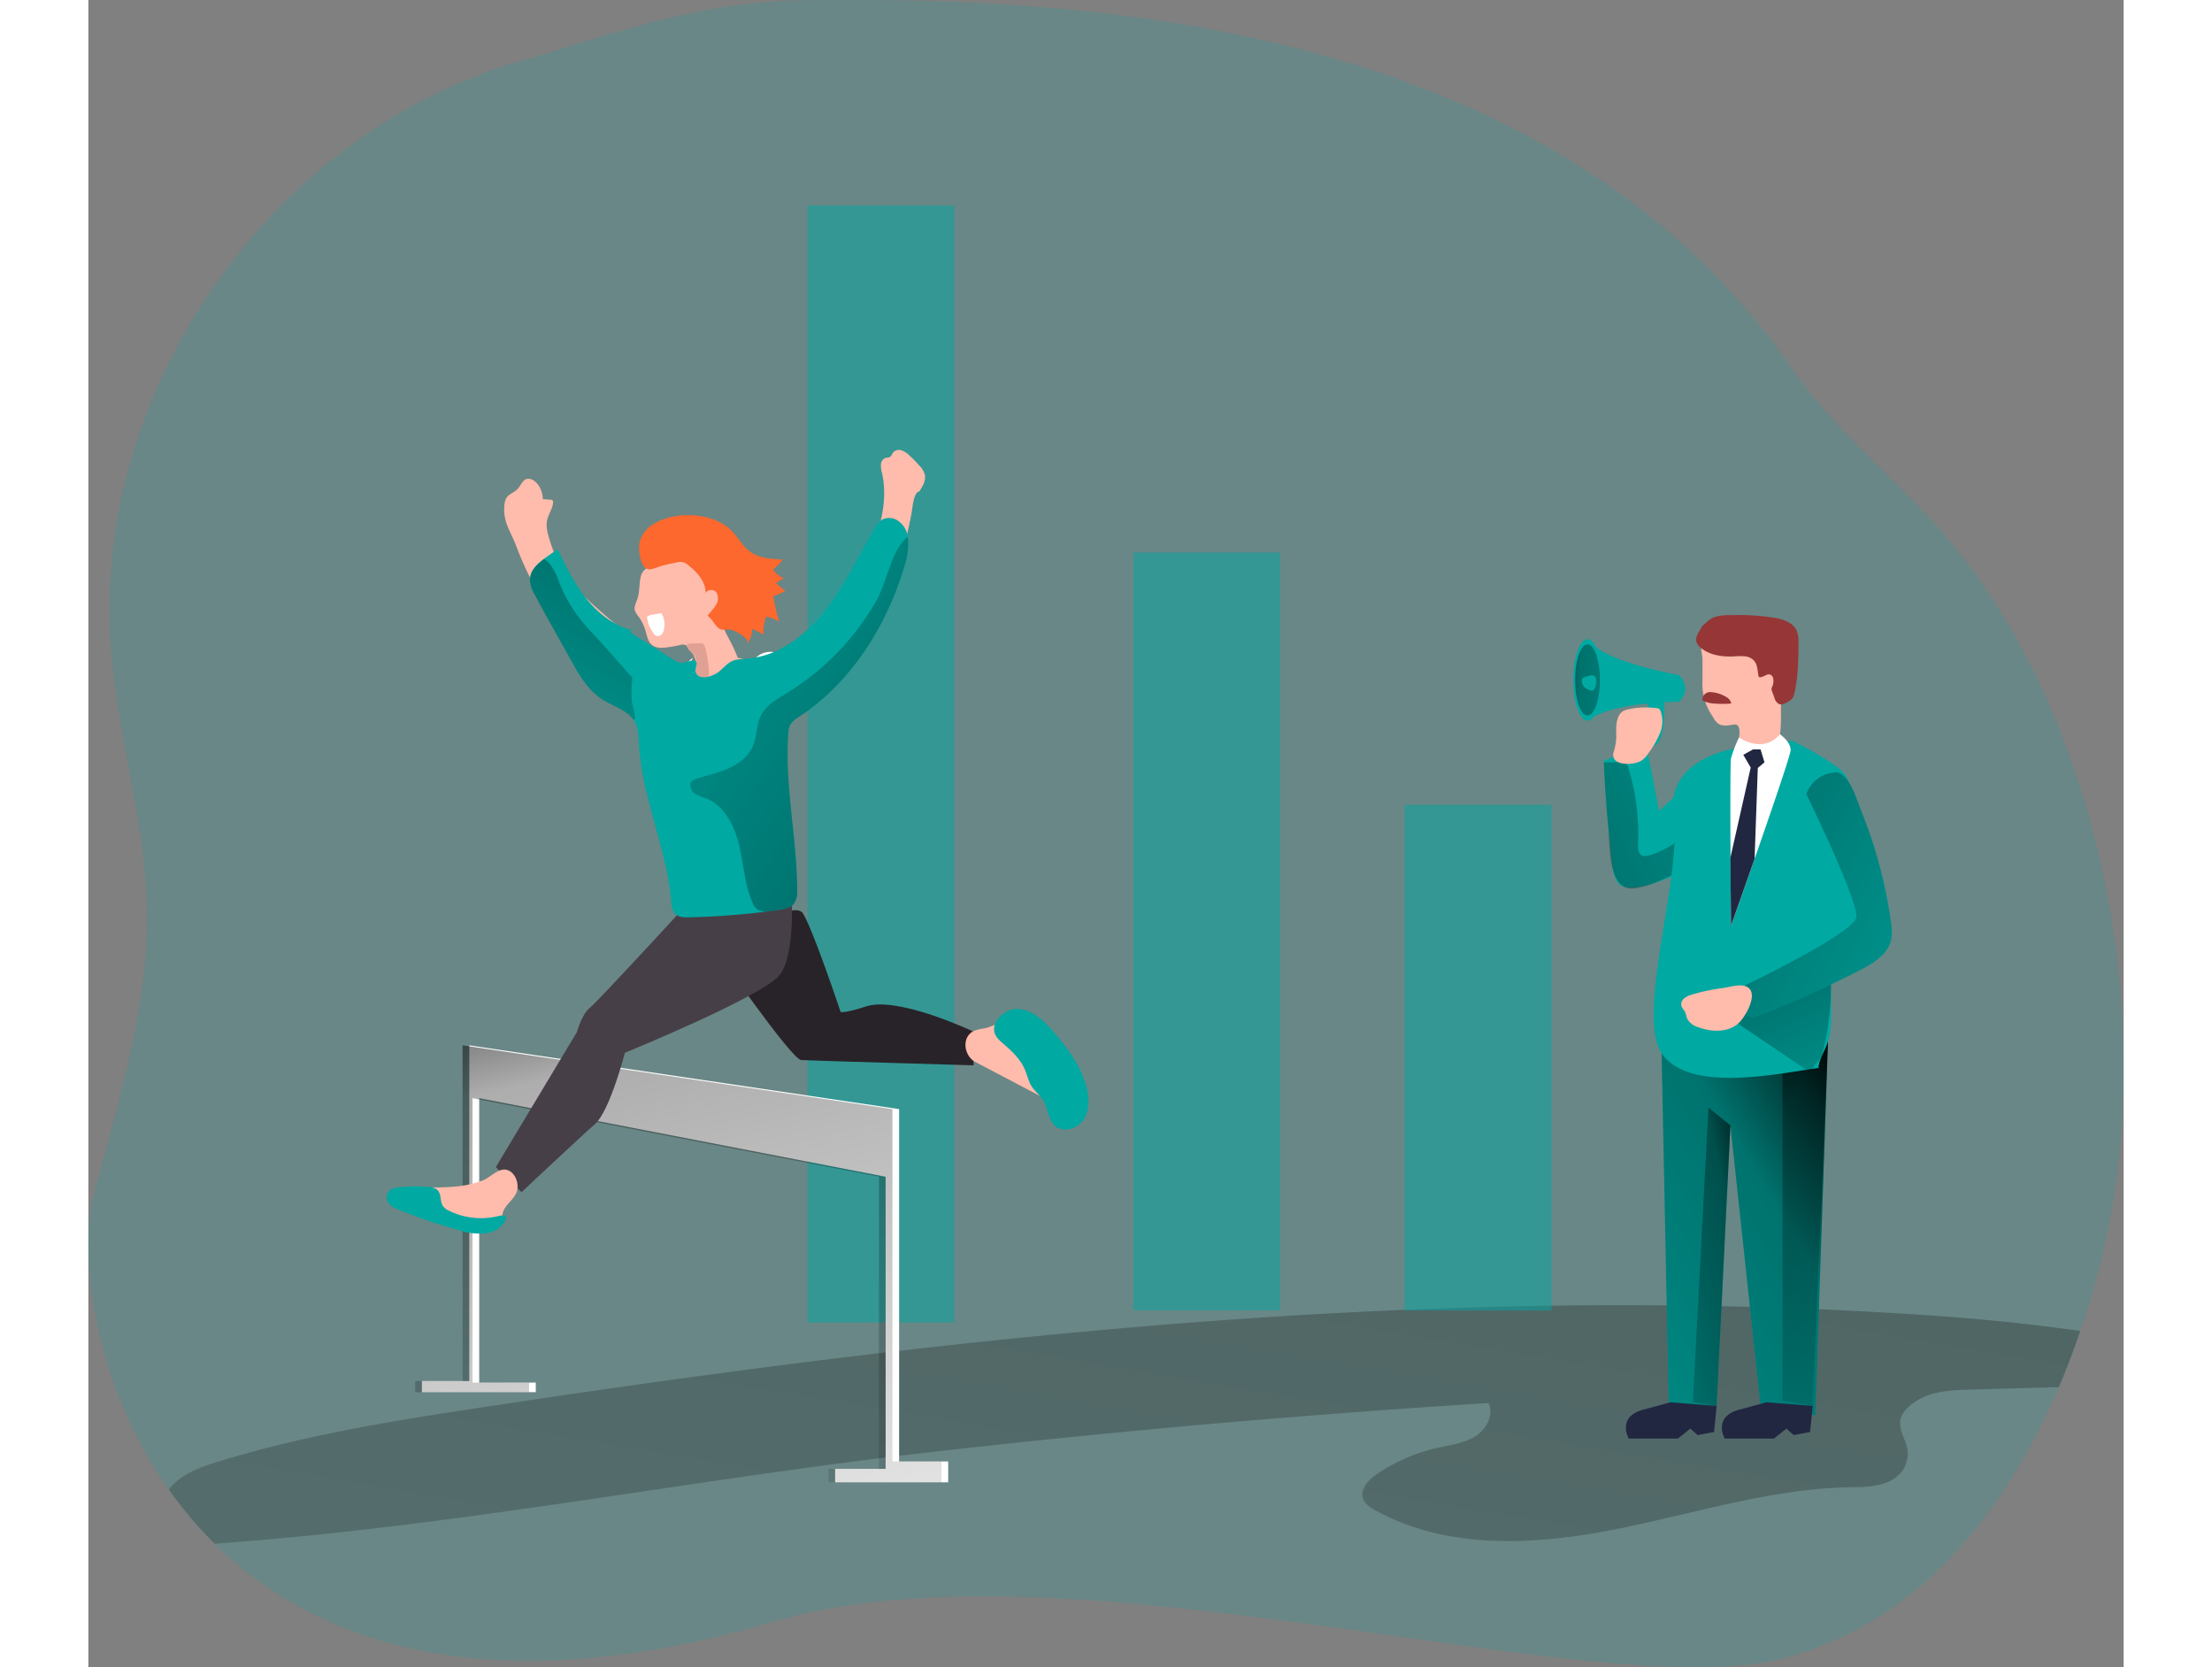 <svg id="Layer_1" data-name="Layer 1" xmlns="http://www.w3.org/2000/svg" xmlns:xlink="http://www.w3.org/1999/xlink" viewBox="0 0 656.91 538.1" width="406" height="306" class="illustration"><rect x="0" y="0" width="656.91" height="538.1" fill="#808080" stroke="none"/><defs><linearGradient id="linear-gradient" x1="452.63" y1="-131.1" x2="230.38" y2="1184.78" gradientUnits="userSpaceOnUse"><stop offset="0.01"></stop><stop offset="0.08" stop-opacity="0.69"></stop><stop offset="0.21" stop-opacity="0.32"></stop><stop offset="1" stop-opacity="0"></stop></linearGradient><linearGradient id="linear-gradient-2" x1="152.94" y1="280.92" x2="224.7" y2="578.85" xlink:href="#linear-gradient"></linearGradient><linearGradient id="linear-gradient-3" x1="425.89" y1="377.16" x2="616.28" y2="490.36" gradientTransform="matrix(-1, 0, 0, 1, 1011.07, -10.13)" xlink:href="#linear-gradient"></linearGradient><linearGradient id="linear-gradient-4" x1="499.99" y1="367.28" x2="398.27" y2="454.47" gradientTransform="matrix(-1, 0, 0, 1, 1011.07, -10.13)" xlink:href="#linear-gradient"></linearGradient><linearGradient id="linear-gradient-5" x1="1507.27" y1="713.39" x2="1457.85" y2="560.64" gradientTransform="matrix(-0.69, -0.73, -0.73, 0.69, 2023.23, 901.07)" xlink:href="#linear-gradient"></linearGradient><linearGradient id="linear-gradient-6" x1="473.11" y1="311.04" x2="435.44" y2="391.39" gradientTransform="matrix(-1, 0, 0, 1, 1028.52, 0)" xlink:href="#linear-gradient"></linearGradient><linearGradient id="linear-gradient-7" x1="463.93" y1="410.61" x2="534.08" y2="426.38" gradientTransform="matrix(-1, 0, 0, 1, 1011.07, -10.13)" xlink:href="#linear-gradient"></linearGradient><linearGradient id="linear-gradient-8" x1="513.75" y1="270.45" x2="375.31" y2="344.31" gradientTransform="matrix(-1, 0, 0, 1, 1028.52, 0)" xlink:href="#linear-gradient"></linearGradient><linearGradient id="linear-gradient-9" x1="466.56" y1="218.23" x2="538.64" y2="223.36" xlink:href="#linear-gradient"></linearGradient><linearGradient id="linear-gradient-10" x1="334.94" y1="170.9" x2="271.69" y2="273.52" gradientTransform="translate(-150.32 35.13) rotate(-5.4)" xlink:href="#linear-gradient"></linearGradient><linearGradient id="linear-gradient-11" x1="440.13" y1="290.65" x2="289.67" y2="164.91" gradientTransform="translate(-150.32 35.13) rotate(-5.4)" xlink:href="#linear-gradient"></linearGradient></defs><title>6. Motivation 2</title><path d="M670.81,398.88a262,262,0,0,1-10.44,40.82c-2,5.8-4.27,11.9-6.93,18.13-15.1,35.34-41.87,74.75-88,87.33C505,561.64,335.35,505.08,238.59,533.53c-91.13,26.8-147.4,7.36-180.38-25.15a128.75,128.75,0,0,1-14.79-17.46c-24.53-34.75-29.14-76.48-24.22-95.25,7.58-28.93,16.93-57.93,17.19-88.12.25-31.59-10.82-62.65-12-94.46C21.32,132.58,77.86,53.53,155.05,30.45c33-9.88,60-20,94.54-20.25,70-.6,236,0,317.8,119,14.62,21.26,35.86,37.15,52.16,57.15,21.84,26.8,36.25,59.12,45,92.56C674.74,317.88,677.27,359.2,670.81,398.88Z" transform="translate(-17.45 -10.13)" fill="#00A9A2" opacity="0.18" style="isolation: isolate;"></path><path d="M660.37,439.7c-2,5.8-4.27,11.9-6.93,18.13-9.49.27-19,.52-28.48.8-6.25.17-12.89.46-18,4-9.72,6.67-1.3,11.37-2.38,18-1.26,7.85-9.21,9.47-16.86,9.5-26.38.11-51.9,8.57-77.79,13.67s-54.17,6.56-77.21-6.29c-1.59-.87-3.24-1.95-3.84-3.66-1.09-3.07,1.72-6.05,4.4-7.9a56.5,56.5,0,0,1,19.6-8.51c4.14-.93,8.51-1.44,12.13-3.67s6.18-6.95,4.37-10.79q-90.16,5.61-179.95,15.82c-77,8.76-153.16,24-230.46,29.51l-.72.07a128.75,128.75,0,0,1-14.79-17.46,11.22,11.22,0,0,1,1.07-1.32c3.81-4.07,9.32-6,14.65-7.66,29.73-9.2,60.65-13.86,91.44-18.5,153-23.06,307.84-39.48,462.65-28.64C629,435.89,644.72,437.48,660.37,439.7Z" transform="translate(-17.45 -10.13)" fill="url(#linear-gradient)"></path><rect x="232.1" y="66.32" width="47.44" height="360.52" fill="#00A9A2" opacity="0.5" style="isolation: isolate;"></rect><rect x="337.27" y="178.31" width="47.44" height="244.64" fill="#00A9A2" opacity="0.5" style="isolation: isolate;"></rect><rect x="424.81" y="259.73" width="47.44" height="163.22" fill="#00A9A2" opacity="0.5" style="isolation: isolate;"></rect><polygon points="122.95 337.4 261.68 357.97 261.68 471.69 277.52 471.69 277.52 478.42 241.02 478.42 241.02 474.09 257.33 474.09 257.33 379.8 126.15 354.44 126.15 446.22 144.41 446.22 144.41 449.34 107.65 449.34 107.65 445.74 122.95 445.74 122.95 337.4" fill="#fff"></polygon><polygon points="120.78 337.4 259.52 357.97 259.52 471.69 275.36 471.69 275.36 478.42 238.85 478.42 238.85 474.09 255.17 474.09 255.17 379.8 123.99 354.44 123.99 446.22 142.25 446.22 142.25 449.34 105.49 449.34 105.49 445.74 120.78 445.74 120.78 337.4" fill="url(#linear-gradient-2)"></polygon><polygon points="507.78 339.85 510.1 453.79 525.54 453.79 529.99 363.23 539.72 453.79 557.41 456.76 561.47 336.12 507.78 339.85" fill="#00A9A2"></polygon><polygon points="507.78 339.85 510.1 453.79 525.54 453.79 529.99 363.23 539.72 453.79 557.41 456.76 561.47 336.12 507.78 339.85" fill="url(#linear-gradient-3)"></polygon><polygon points="546.83 452.02 546.83 346.41 561.47 336.12 556.53 453.79 546.83 452.02" fill="url(#linear-gradient-4)"></polygon><path d="M506.58,255.71s0,.15,0,.48c.38,8.69,1,17.41,2,26.06.43,3.66.41,9.15,2.29,12.44,2.77,4.84,15.7-.7,19.78-2.56,6.06-2.77,11.62-6.5,17.16-10.21a3.17,3.17,0,0,0,1.1-1,2.94,2.94,0,0,0,.29-1.34,35.18,35.18,0,0,0-8.68-25,134.78,134.78,0,0,1-16.09,17.26l-.78-4-2.34-12c-.7-3.57-.26-6-4.18-4.53C513.56,252.65,510.08,254.24,506.58,255.71Z" transform="translate(-17.45 -10.13)" fill="#00A9A2"></path><path d="M506.59,256.19c.31,7.11.78,14.22,1.47,21.31.55,5.73-.18,20.41,8.38,19.35,6.85-.84,12.73-5.16,19.29-7.26,2.37-.76,4.88-1.25,7-2.52a14.42,14.42,0,0,0,6-8.46,43,43,0,0,0,1.26-10.5c-5.9,2.34-10.71,6.72-15.69,10.66a42.87,42.87,0,0,1-10.76,6.66c-4.55,1.79-6.1,1.56-5.9-3.54a71.27,71.27,0,0,0-3.33-24.48,2.16,2.16,0,0,0-.55-1,1.91,1.91,0,0,0-1.25-.28C510.55,256.14,508.56,256.14,506.59,256.19Z" transform="translate(-17.45 -10.13)" fill="url(#linear-gradient-5)"></path><path d="M567.47,249.19a138.22,138.22,0,0,1,12,6.8c8.26,5.29,6.78,7.75,5.25,16.88A360.87,360.87,0,0,0,579.92,332c0,4.65.31,9.77-1,14.29-.86,3-2.84,5.41-3.06,8.53-12.74,1.75-41.9,8.31-50.64-4.79-8.35-12.53,6.68-57.06,3.9-76.83s22.83-22,22.83-22Z" transform="translate(-17.45 -10.13)" fill="#00A9A2"></path><path d="M549.91,340.52,573,356.1l3.78-4.82a85.29,85.29,0,0,0,3.09-24.68c-.56-12.44.06-8,.06-8l-32.49,20.55Z" transform="translate(-17.45 -10.13)" fill="url(#linear-gradient-6)"></path><path d="M538.42,229.92a18.31,18.31,0,0,0,3.4,11.61,6,6,0,0,0,1.64,2.13c1.34.94,3.15.64,4.77.38a2.2,2.2,0,0,1,1.14,0c.91.34,1,1.57,1,2.55l-.25,4.53a2.86,2.86,0,0,0,.31,1.81,2.34,2.34,0,0,0,1.2.78,9.68,9.68,0,0,0,9.74-2.21,6.51,6.51,0,0,0,1.54-2.07,8.58,8.58,0,0,0,.56-2.35c.55-4.32.1-8.72.4-13.07.25-3.61,1-7.27.32-10.83a12,12,0,0,0-7-8.83c-3.61-1.46-7.72-.81-11.47.25a52.88,52.88,0,0,0-5.32,1.81,3.6,3.6,0,0,0-2.07,1.5c-.69,1.39.06,3.41.09,4.9C538.46,225.2,538.42,227.56,538.42,229.92Z" transform="translate(-17.45 -10.13)" fill="#ffbbab"></path><path d="M538.4,212.09c-.39.88-1,1.65-1.43,2.5a3.79,3.79,0,0,0-.48,2.77,3.93,3.93,0,0,0,1.38,1.85c3,2.46,7.13,3,11,2.76a18.19,18.19,0,0,1,3.3,0,4.6,4.6,0,0,1,2.92,1.41c1.14,1.32,1.07,3.25,1.43,4.95a.49.49,0,0,0,.13.29.52.52,0,0,0,.21.07c1.23.16,2.38-1.3,3.51-.81a1.83,1.83,0,0,1,.93,1.56,4.34,4.34,0,0,1-.32,2.22,2.28,2.28,0,0,0-.28.87,1.66,1.66,0,0,0,.15.61l.78,2.15a3.35,3.35,0,0,0,1.36,2c.94.47,2-.05,2.95-.58a4.65,4.65,0,0,0,1.59-1.32,4.45,4.45,0,0,0,.57-1.55c1.21-5.34,1.3-10.87,1.3-16.34a9.56,9.56,0,0,0-.53-3.77c-1.05-2.41-3.85-3.5-6.43-4.06a69.93,69.93,0,0,0-14.47-1,20.21,20.21,0,0,0-4.53.32,7,7,0,0,0-3.9,2.19" transform="translate(-17.45 -10.13)" fill="#963637"></path><path d="M545.94,235a3.38,3.38,0,0,1,1.7,1.87.3.3,0,0,1,0,.26.32.32,0,0,1-.24.09,36.26,36.26,0,0,1-5,0,9.6,9.6,0,0,1-3.78-.92.54.54,0,0,1-.23-.19.45.45,0,0,1,0-.25,2.49,2.49,0,0,1,2.69-2.35A10.8,10.8,0,0,1,545.94,235Z" transform="translate(-17.45 -10.13)" fill="#963637"></path><path d="M563.44,247.11s3.53,2.48,3.44,5.17S547.63,309,547.63,309s-.45-51.68,0-54.1a39.37,39.37,0,0,1,2.6-6.76S557.87,253.64,563.44,247.11Z" transform="translate(-17.45 -10.13)" fill="#fff"></path><polygon points="539.72 241.87 540.99 246.05 538.83 247.86 537.8 277.18 530.18 298.84 529.99 276.81 536.54 247.72 534.15 243.62 537.3 241.87 539.72 241.87" fill="#212741"></polygon><path d="M543,328.24a50.19,50.19,0,0,0,7.65,7.77c.57.47,1.16.95,1.76,1.38a4.18,4.18,0,0,0,2.25,1.05,4.58,4.58,0,0,0,1.66-.39c11.15-4.35,22.11-9.26,32.76-14.69,4.47-2.3,9.38-5.3,10.32-10.23a16.26,16.26,0,0,0-.11-5.16,149.31,149.31,0,0,0-9.71-36.32c-1.35-3.3-3-9.65-6.55-11.78l0,0-.41-.22-.5-.24c-4.76-1.72-8.87,3-10.18,7-1.84,5.7-.95,11.9.54,17.7s3.55,11.47,4.07,17.44a4.77,4.77,0,0,1-.24,2.43,5.31,5.31,0,0,1-1.84,1.84Z" transform="translate(-17.45 -10.13)" fill="#00A9A2"></path><path d="M543,463.92l-.84,8.39-5.28,1-2.37-2.09-4,3.2H514.6s-4-7,4.73-9.32l8.77-2.37Z" transform="translate(-17.45 -10.13)" fill="#212741"></path><path d="M574,463.92l-.84,8.39-5.28,1-2.37-2.09-4,3.2H545.59s-4-7,4.73-9.32l8.77-2.37Z" transform="translate(-17.45 -10.13)" fill="#212741"></path><polygon points="529.99 363.23 522.9 357.48 517.89 452.58 525.54 453.79 529.99 363.23" fill="url(#linear-gradient-7)"></polygon><path d="M550.64,336c.57.47,1.16.95,1.76,1.38a4.18,4.18,0,0,0,2.25,1.05,4.58,4.58,0,0,0,1.66-.39c11.15-4.35,22.11-9.26,32.76-14.69,4.47-2.3,9.38-5.3,10.32-10.23a16.26,16.26,0,0,0-.11-5.16,149.31,149.31,0,0,0-9.71-36.32c-1.35-3.3-3-9.65-6.55-11.78l0,0-.41-.22-.5-.24a10.62,10.62,0,0,0-10.18,7s16.89,34.56,16.16,39.76-36.17,22.13-36.17,22.13Z" transform="translate(-17.45 -10.13)" fill="url(#linear-gradient-8)"></path><path d="M535,331.14a6.55,6.55,0,0,0-2.53,1.26,2.48,2.48,0,0,0-.81,2.56,10.19,10.19,0,0,0,1,1.52c.47.81.52,1.81.94,2.65a6,6,0,0,0,3.54,2.57c4.22,1.52,9.37,1.74,12.77-1.18,2.49-2.13,7.45-10.88,2-12.2-2-.49-4.9.43-6.92.71A62.44,62.44,0,0,0,535,331.14Z" transform="translate(-17.45 -10.13)" fill="#ffbbab"></path><path d="M530.85,228s-23.65-4.08-28.54-10.72v24.93s5.59-5.24,28.54-5.59C530.85,236.58,535.39,232.85,530.85,228Z" transform="translate(-17.45 -10.13)" fill="#00A9A2"></path><ellipse cx="483.87" cy="219.46" rx="4.6" ry="13.16" fill="#00A9A2"></ellipse><ellipse cx="483.87" cy="219.46" rx="4.01" ry="11.48" fill="url(#linear-gradient-9)"></ellipse><path d="M526.07,236.31s.7,12.76-3,14.42-5.24-.44-4.89-1.14,3.95-9.89,2.32-12.46S526.07,236.31,526.07,236.31Z" transform="translate(-17.45 -10.13)" fill="#00A9A2"></path><path d="M510.6,248.16c0-2.23-.22-4.56.66-6.62a4.08,4.08,0,0,1,1.37-1.78,5.31,5.31,0,0,1,1.91-.71,26.39,26.39,0,0,1,9.08-.35,1.25,1.25,0,0,1,1.27.94,9.8,9.8,0,0,1-.14,7,28.94,28.94,0,0,1-3.53,6.24,9.38,9.38,0,0,1-2.37,2.68c-2,1.3-6.74,1.69-8.58-.07a2.6,2.6,0,0,1-.48-2.74A19.05,19.05,0,0,0,510.6,248.16Z" transform="translate(-17.45 -10.13)" fill="#ffbbab"></path><path d="M500.63,228.61a1.84,1.84,0,0,0-.81.38,1.32,1.32,0,0,0-.35.92,2.85,2.85,0,0,0,1.06,2.16,5.35,5.35,0,0,0,2.23,1,.57.57,0,0,0,.26,0,.51.51,0,0,0,.23-.16,3.77,3.77,0,0,0,.83-2.14,4,4,0,0,0,0-1.58C503.55,227.39,501.91,228.26,500.63,228.61Z" transform="translate(-17.45 -10.13)" fill="#00A9A2"></path><path d="M220,316.79s24.38,35.3,27.54,35.48,55.64,1.7,55.64,1.7l-.31-11s-24.09-11.41-34.45-8c-6.94,2.27-8.16,1.79-8.16,1.79s-8.88-26.56-12.18-31.85S220,316.79,220,316.79Z" transform="translate(-17.45 -10.13)" fill="#282328"></path><path d="M244.4,298.45s1.37,19.31-3.69,26.2-50.08,25.27-50.08,25.27-4.89,18.84-9.65,23-23.73,22-23.73,22l-8.3-8.08,26.19-43.61s1.58-5.83,4.19-7.85,34.81-37.15,34.81-37.15Z" transform="translate(-17.45 -10.13)" fill="#473f47"></path><path d="M227.11,222.44l7.85,1.7c2.71.59,5.68,1.34,7.26,3.61,1.49,2.12,1.32,4.95,1,7.52-.41,3.44-.95,6.87-1.62,10.27-.89,4.52-2,9-2.48,13.58-1.13,11.31,1.85,22.58,4.8,33.55,1,3.53-3.62,6.08-7,7.47a40.26,40.26,0,0,1-20.39,2.66,3.91,3.91,0,0,1-1.78-.55,4.13,4.13,0,0,1-1.31-2.54c-1.4-5.89-2.49-11.88-4.31-17.67a48.52,48.52,0,0,0-3.4-8.44c-1.37-2.57-1.86-5.55-3-8.27-.92-2.21-2.06-4.32-2.87-6.58a13.18,13.18,0,0,1-.77-7c.54-2.57,1.53-5.07,2.3-7.58a62.8,62.8,0,0,0,1.94-8.35,21.09,21.09,0,0,1,1.42-5.62c1.75-3.73,5.76-5.93,9.77-6.89S223.08,221.56,227.11,222.44Z" transform="translate(-17.45 -10.13)" fill="#ffbbab"></path><path d="M177.29,202.38c-2.45-2.39-4.94-4.68-6.6-7.7a51.62,51.62,0,0,1-4.78-11.79,10.76,10.76,0,0,1-.46-4.53c.36-2.09,1.8-3.9,2-6a.93.93,0,0,0-.12-.66,1,1,0,0,0-.77-.29l-2.43-.19a7.86,7.86,0,0,0-1.87-5.06c-.87-1-2.26-1.84-3.51-1.38s-1.82,2.19-2.83,3.24-2.39,1.4-3.26,2.45c-1,1.24-1,3-1,4.66.2,4.42,2.42,7.28,3.9,11.26a100.29,100.29,0,0,0,5.57,12.32,105.31,105.31,0,0,0,15.67,22,107,107,0,0,0,10.65,10c4.13,3.37,19.77,16.79,24.44,11.77,6.33-6.8-.14-15-6-18.4A145.52,145.52,0,0,1,177.29,202.38Z" transform="translate(-17.45 -10.13)" fill="#ffbbab"></path><path d="M212.57,222.38q-2.67,6.39-5,12.92c-.49,1.39-1,3-.22,4.28a4.11,4.11,0,0,0,2.44,1.71c4,1.29,8.56-.4,11.74-3.21s5.3-6.6,7.4-10.28a19,19,0,0,1,4.2-5.59,6.65,6.65,0,0,1,6.55-1.34c2.15.91,3.38,3.88,2,5.78-.25-1.77-2.66-2.49-4.26-1.7s-2.51,2.49-3.25,4.12a67,67,0,0,0-2.57,6.56,15.92,15.92,0,0,0-1,5.08c.07,4.22,3.07,7.79,6.17,10.65A13.7,13.7,0,0,1,240,255c1.1,2.15.86,4.71.74,7.12-.52,10,1.42,19.93,3.94,29.6.48,1.81.92,3.91-.19,5.42A5.75,5.75,0,0,1,241,299c-6.25,1.43-12.82.89-19.09,2.21-3.9.83-7.66,2.37-11.64,2.74a2.17,2.17,0,0,1-1.55-.27,2.29,2.29,0,0,1-.63-1.67c-1-11.09-1.3-22.45-5.2-32.88-1.83-4.89-4.46-9.56-5.25-14.72a8.94,8.94,0,0,1,0-3.38,12.45,12.45,0,0,1,1.43-3.1,44.66,44.66,0,0,0,5.52-18.57" transform="translate(-17.45 -10.13)" fill="#fff"></path><path d="M237.78,270.05c.17,1.85.19,4-1.22,5.21a7.36,7.36,0,0,0-1.17,1c-.7.89-.35,2.16-.34,3.29,0,2.2-1.31,4.14-2.14,6.18s-.92,4.81.91,6c1.18.78,2.85.67,3.86,1.65,1.57,1.53.76,4.9,2.81,5.68a2.49,2.49,0,0,0,2.92-1.52,7.17,7.17,0,0,0,.31-3.57q-1.51-18.85-3.3-37.69a4.21,4.21,0,0,0-1.72-3.48c-1.06-1-2.52-3-3.86-3.36-1,2.26.88,6.48,1.31,8.81Q237.23,264.1,237.78,270.05Z" transform="translate(-17.45 -10.13)" fill="#020202" opacity="0.1"></path><path d="M194.59,203.63c-.4,1.12-1,2.26-.78,3.42a6.07,6.07,0,0,0,1.29,2.16,15.37,15.37,0,0,1,2.34,5.14c.39,1.39.73,2.91,1.82,3.86,1.34,1.19,3.36,1.09,5.13.84,1.36-.19,2.7-.43,4-.73a3.25,3.25,0,0,1,1.48-.1,2.61,2.61,0,0,1,1.26.84c2.23,2.39,2.6,5.93,4,8.91a2.71,2.71,0,0,0,2.34,1.9,12.24,12.24,0,0,0,8.84-1.58,3.4,3.4,0,0,0,1.56-1.64,3.88,3.88,0,0,0-.23-2.5,44.87,44.87,0,0,0-2.62-6.29c-1.39-2.73-3.08-5.42-3.39-8.47-.28-2.7.57-5.41.5-8.12-.16-5.66-4.7-10.75-10.21-12-4.81-1.12-9.41.57-13.23,3.45-1.35,1-2.47,1.65-2.91,3.37C195.14,198.56,195.47,201.19,194.59,203.63Z" transform="translate(-17.45 -10.13)" fill="#ffbbab"></path><path d="M195.25,185.77a9.34,9.34,0,0,1,4.47-6.41c7.11-4.47,19.27-4,25.39,2.12,2,2,3.38,4.77,5.68,6.53,3,2.3,7,2.55,10.75,2.72a12.06,12.06,0,0,1-3.08,3.13,6.37,6.37,0,0,0,3.44,2.85l-2.54,1.65,3,2.49a16.32,16.32,0,0,1-3.82,1.64,58.88,58.88,0,0,0,1.88,8.42,8.52,8.52,0,0,0-4.22-1.7,13,13,0,0,0-.8,5.7l-3.67-1.86a9.43,9.43,0,0,1-1.63,5c1.3-1.91-4.47-4.62-5.59-4.75-1.36-.15-2.29.42-3.36-.23-1.38-.86-2.31-3.15-3.84-4.18.83-1.2,1.94-2.19,2.68-3.45a3.83,3.83,0,0,0,.14-4.12c-.87-1.16-3.14-1-3.45.4.11-3.75-2.71-6.93-5.67-9.22a3.53,3.53,0,0,0-3.5-.87q-2.52.45-5,1.12c-1.23.34-3.38,1.45-4.68,1C195.57,192.9,195,187.79,195.25,185.77Z" transform="translate(-17.45 -10.13)" fill="#fc682d"></path><path d="M315.44,338.81a4.66,4.66,0,0,1,2.76-.13,5.21,5.21,0,0,1,2,1.62q7.83,8.93,15.05,18.36a9.08,9.08,0,0,1,1.86,3.33c.62,2.66-1.18,5.22-2.87,7.36-1,1.29-3,2.63-4,1.35-.64-.8-.22-2-.47-3-.3-1.22-1.52-1.93-2.63-2.52l-23.48-12.33c-3.34-1.75-4.46-7.36-1-9.63,1.48-1,4-1,5.66-1.65C310.71,340.7,313,339.51,315.44,338.81Z" transform="translate(-17.45 -10.13)" fill="#ffbbab"></path><path d="M214.52,217.76a2.07,2.07,0,0,1,1.33.17,2,2,0,0,1,.7,1.23,36.19,36.19,0,0,1,1.17,7.3,5.12,5.12,0,0,1-.16,1.95,1.91,1.91,0,0,1-1.36,1.3c-.75.13-1.47-.35-2.23-.41a2.82,2.82,0,0,0-2.2,1,9.7,9.7,0,0,0-1.33,2.1,37.5,37.5,0,0,1-3.16,4.93,34.82,34.82,0,0,1,2.64-10.18,4.51,4.51,0,0,1,1.65-2.26c.61-.36,1.41-.48,1.79-1.07.61-.94-.32-2.08-1.09-2.89s-2.13-2-1.48-2.77C211.19,217.67,213.9,217.82,214.52,217.76Z" transform="translate(-17.45 -10.13)" fill="#e0a194"></path><path d="M264.9,195.15a66.61,66.61,0,0,0,4.82-7.63c3.75-7.34,5.73-16.61,3.89-24.74a8.11,8.11,0,0,1-.35-2.8,2.35,2.35,0,0,1,1.64-2.1,5.71,5.71,0,0,0,1.18-.21c.57-.28.73-1,1.13-1.5a2.54,2.54,0,0,1,2.73-.68,6.84,6.84,0,0,1,2.48,1.62,42.79,42.79,0,0,1,3.21,3.25,6.91,6.91,0,0,1,1.81,3c.39,1.9-.72,3.75-1.79,5.38-1.75.16-2.2,5.12-2.39,6.3-.44,2.62-1,5.23-1.63,7.81A103.18,103.18,0,0,1,276.58,198a105.83,105.83,0,0,1-16.4,26.84c-3.43,4.08-16.28,20.2-21.8,16.14-7.49-5.49-2.67-14.73,2.41-19.19A145,145,0,0,0,264.9,195.15Z" transform="translate(-17.45 -10.13)" fill="#ffbbab"></path><path d="M199,208.71a20.56,20.56,0,0,1,3-.6.65.65,0,0,1,.39,0,.59.59,0,0,1,.22.27,7.09,7.09,0,0,1,.65,4.75,3.52,3.52,0,0,1-.76,1.73,1.64,1.64,0,0,1-1.73.5,2.53,2.53,0,0,1-1.1-1.14,9.75,9.75,0,0,1-1.87-4.8.58.58,0,0,1,0-.23.52.52,0,0,1,.25-.21,4.43,4.43,0,0,1,1.85-.49" transform="translate(-17.45 -10.13)" fill="#fff"></path><path d="M193.22,213.61l-.49-.12C192.92,213.35,193.17,213.39,193.22,213.61Z" transform="translate(-17.45 -10.13)" fill="#00A9A2"></path><path d="M281.92,183.42a21.08,21.08,0,0,1-.92,8.91c-5.74,19.7-17.33,38.2-34.52,49.4A7.39,7.39,0,0,0,244,244a6.9,6.9,0,0,0-.63,2.79c-1.23,16.9,2.82,33.77,2.85,50.72a6.87,6.87,0,0,1-1,4.25c-1.08,1.44-3,1.81-4.81,2.05-1.18.17-2.36.34-3.55.47a246,246,0,0,1-25.74,1.93c-1.46,0-3.1,0-4.18-1s-1.25-2.66-1.37-4.16c-1-11.47-4.83-22.4-7.57-33.51A98.52,98.52,0,0,1,195.17,251c-.21-3-.08-5.86-1.59-8.28a8,8,0,0,0-1.74-2c-2.58-2.14-5.9-3.15-8.7-5-4.63-3.05-7.51-8.12-10.18-13-3.91-7.07-7.92-14.09-11.73-21.22-2.82-5.26-.45-8.2,3.29-11,1.34-1,2.86-2,4.38-3.13,2.7,5.55,5.44,11.15,9.31,16,3.75,4.67,8.72,8.62,14.52,10.12a.42.42,0,0,0-.3.4c0,.41.4.69.76.92q6.45,4,12.91,8.13a6.59,6.59,0,0,0,2.78,1.16c1.14.08,4.68-1.87,4.89.13,0,.12,0,.25,0,.38a15.59,15.59,0,0,0-.41,2.08,2.35,2.35,0,0,0,1.64,1.89,5.07,5.07,0,0,0,2.62-.06,9.9,9.9,0,0,0,2.67-1.12c1.34-.86,2.38-2.12,3.64-3.1,2-1.61,4.27-1.36,6.72-1.64a28.44,28.44,0,0,0,7.29-1.76c6.7-2.75,12.42-7.66,16.93-13.25,6.61-8.21,11.05-17.91,16.39-27a7.65,7.65,0,0,1,2.27-2.73,5,5,0,0,1,5.37.38A7.45,7.45,0,0,1,281.92,183.42Z" transform="translate(-17.45 -10.13)" fill="#00A9A2"></path><path d="M309.9,343.32c.39,1.59,1.73,2.73,3,3.8,2.78,2.38,5.51,5,6.91,8.4.7,1.69,1.05,3.54,2,5.1s2.76,2.92,3.81,4.63c1.58,2.59,1.54,6.16,3.8,8.2,2.66,2.39,7.28,1.07,9.25-1.91s1.85-6.9,1-10.37c-1.83-7.16-6.47-13.25-11.38-18.78-3-3.35-7-7-11.88-6.58C313.13,336.1,309,339.78,309.9,343.32Z" transform="translate(-17.45 -10.13)" fill="#00A9A2"></path><path d="M193.52,242.54a12.76,12.76,0,0,0-1.68-1.77c-2.58-2.14-5.9-3.15-8.7-5-4.63-3.05-7.51-8.12-10.18-13-3.91-7.07-7.92-14.09-11.73-21.22-2.82-5.26-.45-8.2,3.29-11A9,9,0,0,1,167,193c1.43,2.06,2.15,4.52,3.12,6.84a49.12,49.12,0,0,0,9.77,14.36c4.19,4.51,8.21,9.22,12.38,13.79a3,3,0,0,1,.6.82,3.16,3.16,0,0,1,.06,1.56,28,28,0,0,0,0,6.47C193.06,238.16,194.46,241.6,193.52,242.54Z" transform="translate(-17.45 -10.13)" fill="url(#linear-gradient-10)"></path><path d="M281.92,183.42a21.08,21.08,0,0,1-.92,8.91c-5.74,19.7-17.33,38.2-34.52,49.4A7.39,7.39,0,0,0,244,244a6.9,6.9,0,0,0-.63,2.79c-1.23,16.9,2.82,33.77,2.85,50.72a6.87,6.87,0,0,1-1,4.25c-1.08,1.44-3,1.81-4.81,2.05-1.18.17-2.36.34-3.55.47h-.24a5.53,5.53,0,0,1-3-.48,5,5,0,0,1-1.91-2.59c-2.48-5.85-2.78-12.38-4.28-18.55s-4.77-12.57-10.68-14.9a13.61,13.61,0,0,1-3.86-1.73c-1.08-.91-1.64-2.67-.69-3.72a3.64,3.64,0,0,1,1.66-.87c3.46-1.09,7-1.86,10.34-3.37s6.4-3.9,7.78-7.26c1.29-3.08,1-6.65,2.5-9.64,1.71-3.49,5.38-5.49,8.71-7.53a82.93,82.93,0,0,0,28.76-29.93c3.09-5.49,4.51-14.65,8.7-19.11A7.23,7.23,0,0,1,281.92,183.42Z" transform="translate(-17.45 -10.13)" fill="url(#linear-gradient-11)"></path><path d="M137.6,392.9c-5.37.72-10.83.38-16.24.7a4.44,4.44,0,0,0-2.63.74c-1.25,1-1,3.12,0,4.36a9.28,9.28,0,0,0,4.17,2.37l8,2.84c4.33,1.54,8.79,3.1,13.38,3,2.52-.06,5.39-.92,6.36-3.24.32-.76.4-1.61.67-2.4.81-2.35,3.23-3.81,4.25-6.08,1.47-3.23-1-8.48-4.84-7.45-2,.53-3.94,2.56-5.94,3.36A30.21,30.21,0,0,1,137.6,392.9Z" transform="translate(-17.45 -10.13)" fill="#ffbbab"></path><path d="M126.65,393.21c1.29.06,2.72.18,3.58,1.14,1.23,1.35.66,3.64,1.72,5.13a5,5,0,0,0,1.9,1.42A23.43,23.43,0,0,0,150,402.57c.88-.23,2.19-.24,2.29.66a1.31,1.31,0,0,1-.18.72,8.22,8.22,0,0,1-6.34,4.23,20.32,20.32,0,0,1-7.85-.76,168,168,0,0,1-20.18-6.82,7.09,7.09,0,0,1-3.26-2,3.1,3.1,0,0,1,1.9-5.06A44.65,44.65,0,0,1,126.65,393.21Z" transform="translate(-17.45 -10.13)" fill="#00A9A2"></path></svg>